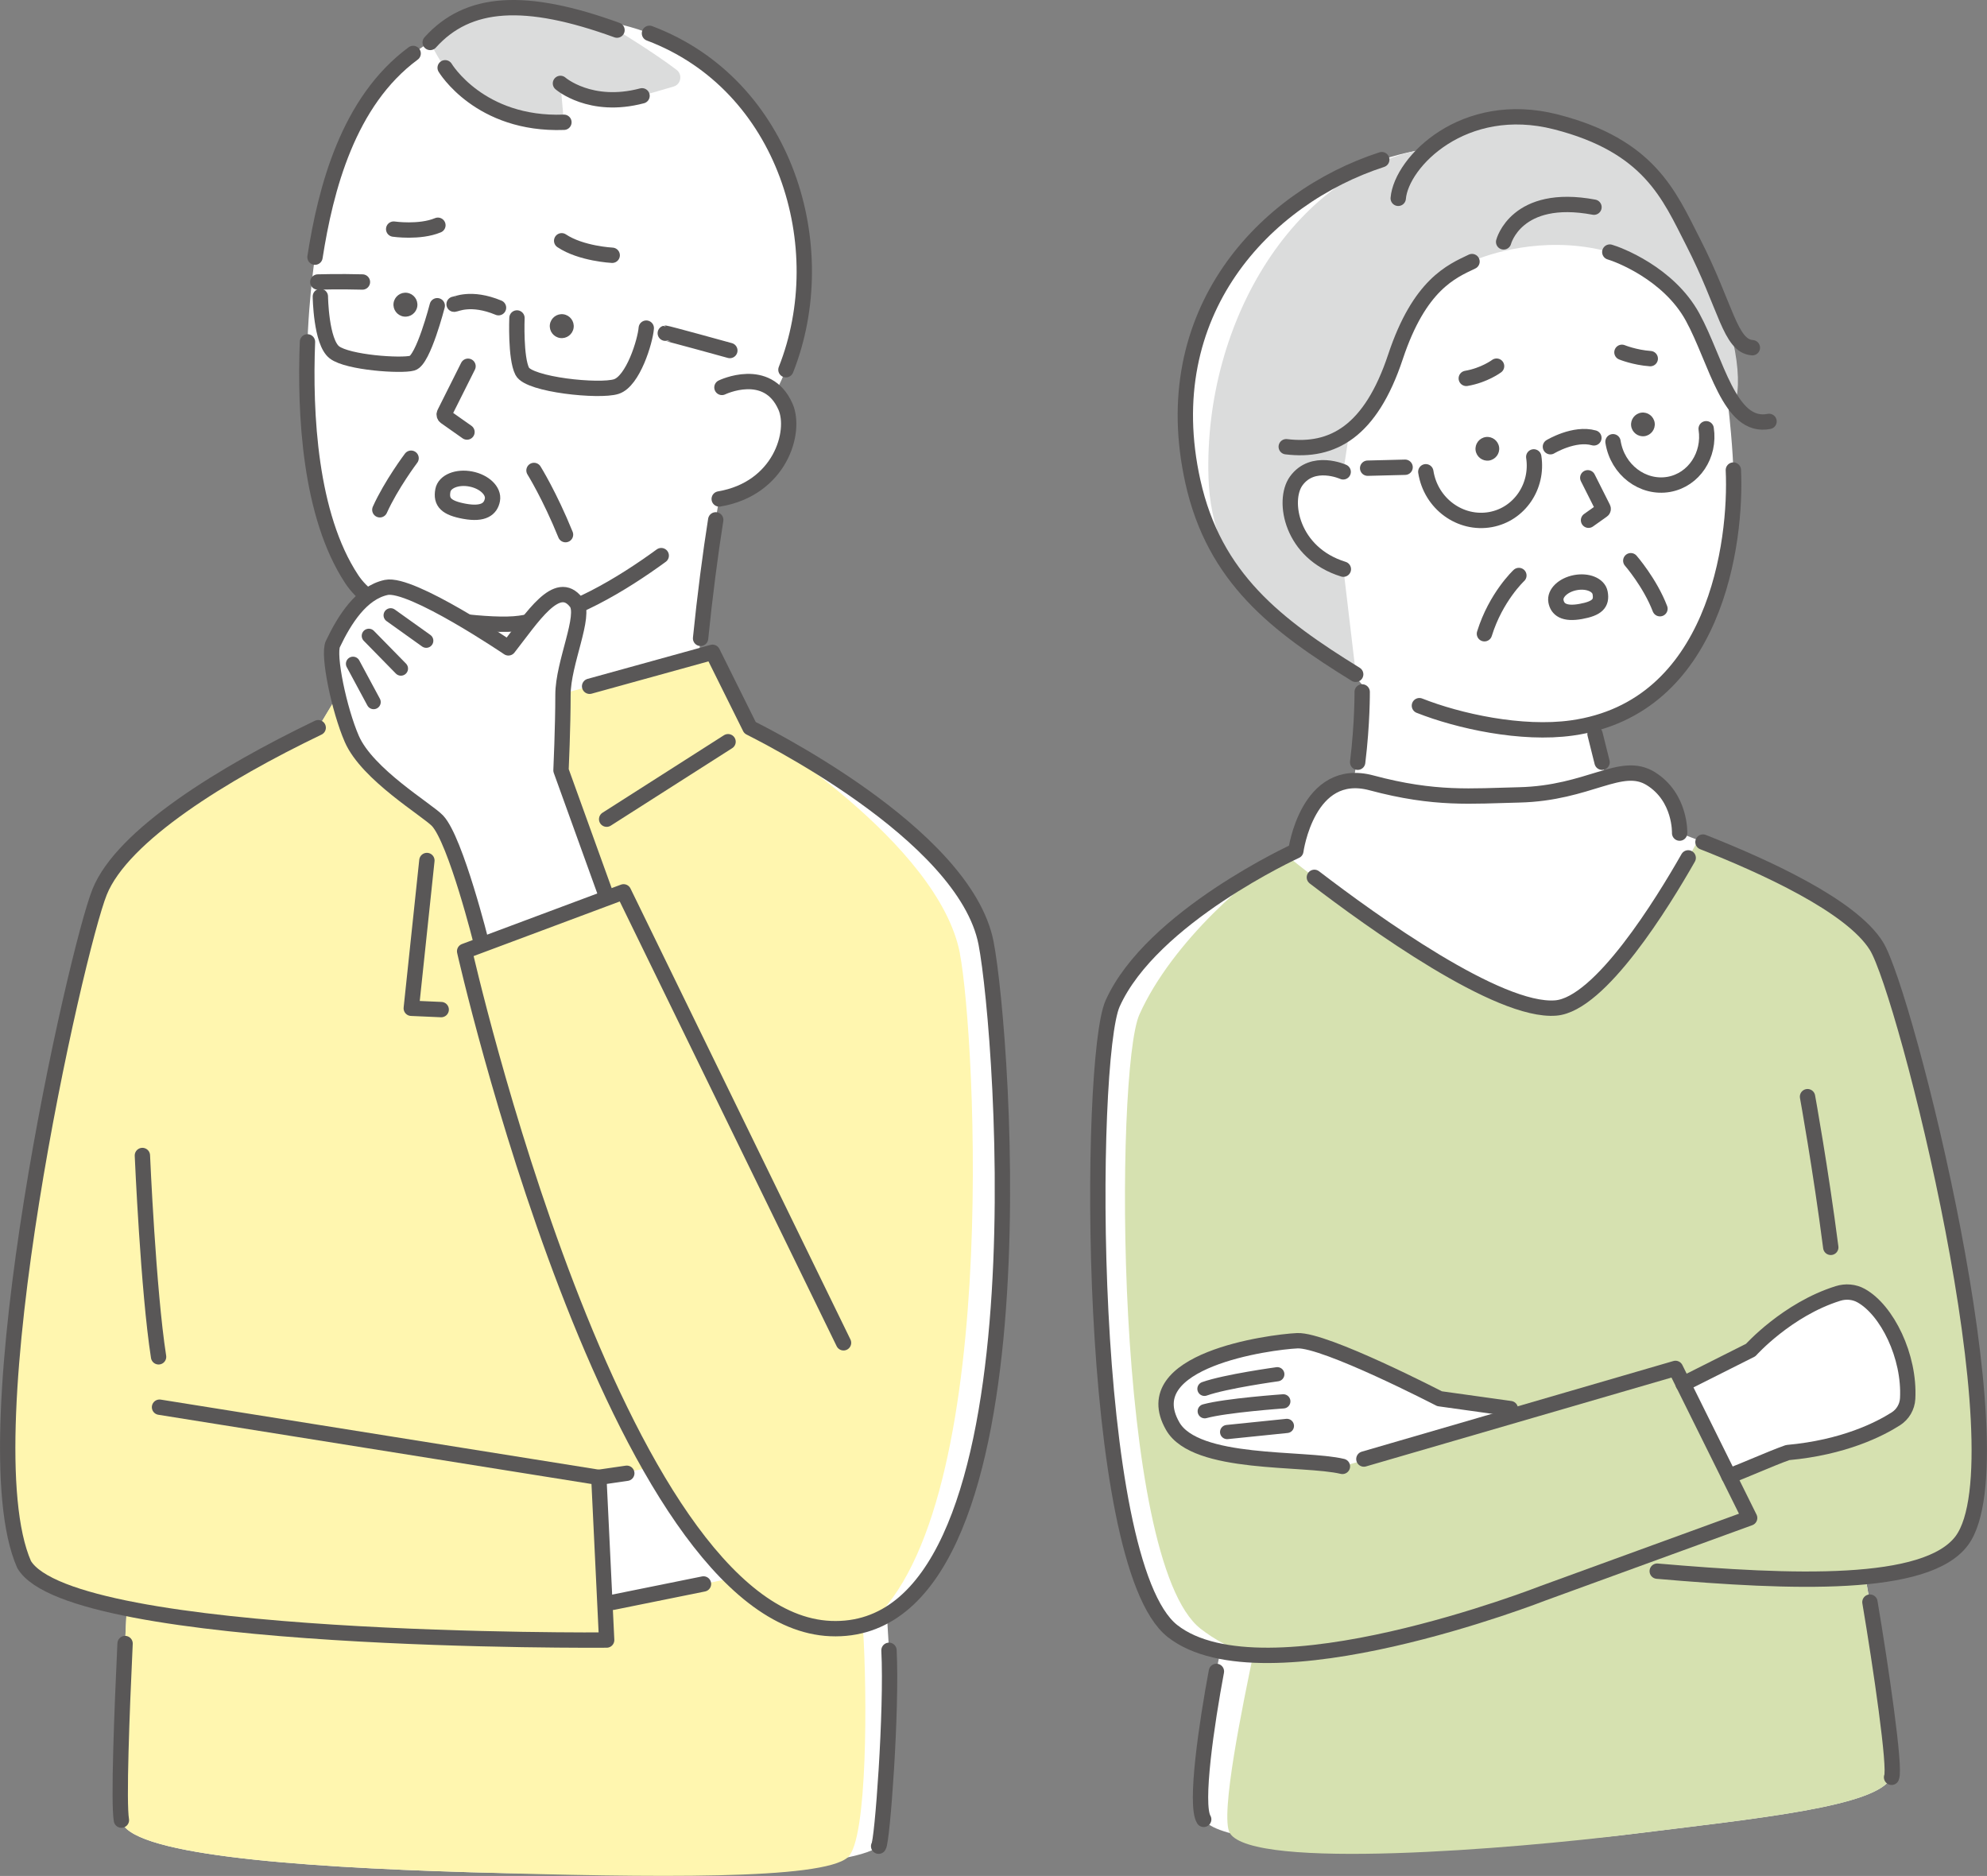 <?xml version="1.0" encoding="UTF-8"?><svg id="_レイヤー_2" xmlns="http://www.w3.org/2000/svg" viewBox="0 0 211.13 199.3"><rect x="0" y="0" width="211.13" height="199.3" fill="#808080" stroke="none"/><defs><style>.cls-1{stroke-width:1.51px;}.cls-1,.cls-2{fill:none;stroke:#595757;stroke-linecap:round;stroke-linejoin:round;}.cls-3{fill:#fff;}.cls-4{fill:#fff6af;}.cls-5{fill:#d6e1b0;}.cls-6{fill:#dbdcdc;}.cls-7{fill:#595757;}.cls-2{stroke-width:1.63px;}</style></defs><g id="contents"><g><path class="cls-3" d="M166.56,22.92c-10.81-3.76-25.92,1.83-31.37,11.84-5.45,10.01-3.64,22.88,1.43,28.7,5.53,6.33,8.25,9.43,8.25,9.43,0,0-.38,16-5.23,20.35l30.51,22.19,6.74-20.87-5.27-8.01-2.4-9.64c13.29-3.44,15.31-19.71,14.96-26.96,0,0-.09-3.77-.89-9.55-.83-6.03-5.92-13.72-16.73-17.47Z"/><path class="cls-3" d="M180.53,28.27l-.66-2.64c-2.51-4.9-4.6-10.13-14.54-12.68-5.83-1.49-10.54,.31-13.47,2.83-14.04,2.05-29.63,15-25.1,35.39,2.28,10.25,8.87,15.26,17.3,20.47l-1.32-11.16c-5.52-1.7-6.51-7.27-5.02-9.36,1.76-2.45,5-.98,5-.98l.58-3.81c1.55-1.35,3.45-3.85,4.97-8.42,2.55-7.67,5.95-9.07,8.13-10.11,1.69-.8,7.46-2.7,13.84-1.2l.8,.2c.82,.23,6.25,2.23,8.8,6.91,1.6,2.92,2.72,6.92,4.37,9.25,1.02-1.58,.07-8.5-3.69-14.67Z"/><path class="cls-3" d="M199.39,100.52c-3.04-4.92-14.73-9.69-20.92-12.02,0,0,.14-3.8-3.07-5.79-3.15-1.95-6.55,1.56-14,1.73-5.03,.11-8.88,.54-15.68-1.28-6.8-1.82-8.03,7.23-8.03,7.23,0,0-15.35,7.02-19.47,16.22-2.62,5.83-2.86,59.41,6.36,66.66,1.35,1.06,3.09,1.75,5.08,2.15-1.03,5-2.87,16.06-1.77,17.86,2.43,3.98,33.03,3.12,45.44,1.57,13.28-1.66,26.24-2.9,27.65-6.05,.5-1.12-1.68-15.33-2.78-21.31,4.88-.46,8.6-1.6,10.26-3.84,6.5-8.81-5.99-58.16-9.07-63.15Z"/><path class="cls-7" d="M173.32,45.26c.1,.69,.73,1.17,1.42,1.08,.69-.1,1.17-.73,1.08-1.42-.1-.69-.73-1.17-1.42-1.08-.69,.1-1.17,.73-1.08,1.42Z"/><path class="cls-6" d="M180.91,28.27l-1.04-2.65c-2.51-4.9-4.6-10.13-14.54-12.68-5.83-1.49-10.54,.31-13.47,2.83-14.04,2.05-23.98,18.21-23.45,34.98,.33,10.5,7.23,15.67,15.66,20.87l-1.32-11.16c-5.52-1.7-6.51-7.27-5.02-9.36,1.76-2.45,5-.98,5-.98l.58-3.81c1.55-1.35,3.45-3.85,4.97-8.42,2.55-7.67,5.95-9.07,8.13-10.11,1.69-.8,7.46-2.7,13.84-1.2l.8,.2c.82,.23,6.25,2.23,8.8,6.91,1.6,2.92,2.72,6.92,4.37,9.25,1.02-1.58,.45-8.5-3.31-14.67Z"/><path class="cls-7" d="M156.79,47.85c.1,.69,.73,1.17,1.42,1.08,.69-.1,1.17-.73,1.08-1.42-.1-.69-.73-1.17-1.42-1.08-.69,.1-1.17,.73-1.08,1.42Z"/><path class="cls-2" d="M168.71,50.76l1.62,3.22c.04,.08,.02,.19-.06,.24l-1.48,1.05"/><path class="cls-2" d="M172.34,37.43s1.34,.55,3.01,.67"/><path class="cls-5" d="M199.39,100.52c-2.74-4.44-12.52-8.75-18.96-11.26-1.3,2.42-9.53,17.38-15.11,17.83-7.48,.61-26.01-14.1-28.62-16.21-3.47,1.73-12.15,9.12-15.63,16.9-2.62,5.83-2.73,58,6.49,65.25,1.35,1.06,3.6,2.4,5.59,2.8-1.03,5-3.57,17.11-2.47,18.92,2.43,3.98,30.24,1.66,42.65,.11,13.28-1.66,26.24-2.9,27.65-6.05,.5-1.12-1.68-15.33-2.78-21.31,4.88-.46,8.6-1.6,10.26-3.84,6.5-8.81-5.99-58.16-9.07-63.15Z"/><path class="cls-2" d="M159.02,38.9s-1.29,.97-3.22,1.3"/><path class="cls-2" d="M144.74,73.51s.03,3.32-.48,7.47"/><path class="cls-2" d="M150.82,74.97c4.14,1.64,10.85,3.12,16.2,2.37,15.27-2.13,17.52-19.76,17.16-27.4"/><path class="cls-2" d="M161.39,61.14s-2.45,2.28-3.66,6.19"/><path class="cls-2" d="M173.28,59.57s2.04,2.34,3.1,5.1"/><path class="cls-2" d="M142.74,60.47c-5.52-1.7-6.51-7.27-5.02-9.36,1.76-2.45,5-.98,5-.98"/><path class="cls-2" d="M146.82,16.96c-12.43,4.04-24.07,16.24-20.07,34.21,2.28,10.25,8.87,15.26,17.3,20.47"/><path class="cls-2" d="M192.06,116.51s1.4,7.71,2.47,16.01"/><path class="cls-2" d="M170.02,62.98c.22,1.14-.34,1.67-2.05,1.98-1.81,.33-2.48-.23-2.64-1.08-.16-.85,.76-1.73,2.05-1.98,1.3-.25,2.48,.23,2.64,1.08Z"/><path class="cls-3" d="M183.7,156.82s-1.33,.18,6.25-2.5c5.97-.54,9.76-2.48,11.49-3.58,.74-.47,1.21-1.27,1.26-2.15,.24-4.49-2.19-9.41-4.94-10.94-.75-.42-1.65-.49-2.47-.23-5.4,1.69-9.27,6.01-9.27,6.01l-7.18,3.61,4.85,9.78Z"/><path class="cls-3" d="M142.64,155.79c-4.11-.98-15.59-.02-18.03-4.27-4.03-7.01,10.27-8.94,13.23-9.08,2.95-.14,15.12,6.16,15.12,6.16l9.79,1.37-20.1,5.82Z"/><path class="cls-2" d="M183.7,156.82c1.59-.56,4.4-1.85,6.25-2.5,5.97-.54,9.76-2.48,11.49-3.58,.74-.47,1.21-1.27,1.26-2.15,.24-4.49-2.19-9.41-4.94-10.94-.75-.42-1.65-.49-2.47-.23-5.4,1.69-9.27,6.01-9.27,6.01l-7.18,3.61"/><path class="cls-1" d="M135.72,146s-5.48,.75-7.74,1.55"/><path class="cls-1" d="M136.36,148.88s-6.1,.43-8.35,1.05"/><line class="cls-1" x1="136.74" y1="151.49" x2="130.39" y2="152.14"/><path class="cls-2" d="M142.64,155.79c-4.11-.98-15.59-.02-18.03-4.27-4.03-7.01,10.27-8.94,13.23-9.08,2.95-.14,15.12,6.16,15.12,6.16l7.52,1.05"/><line class="cls-2" x1="169.48" y1="77.98" x2="170.23" y2="80.98"/><path class="cls-2" d="M200.99,188.82c.44-.98-1.16-11.86-2.3-18.61"/><path class="cls-2" d="M129.25,177.57c-1.03,5.49-2.31,14.14-1.35,15.72"/><path class="cls-2" d="M136.67,47.46c4.91,.6,8.96-1.58,11.61-9.56,2.55-7.67,5.95-9.07,8.13-10.11"/><path class="cls-2" d="M159.77,25.7s1.33-5.24,9.6-3.69"/><path class="cls-2" d="M164.74,47.46s2.53-1.53,4.62-.94"/><line class="cls-2" x1="149.3" y1="49.64" x2="145.32" y2="49.74"/><path class="cls-2" d="M162.97,48.54c.48,3.13-1.52,6.1-4.59,6.66-3.21,.58-6.35-1.68-6.88-5.08"/><path class="cls-2" d="M181.29,45.55c.43,2.79-1.3,5.43-3.96,5.91-2.77,.49-5.47-1.53-5.94-4.53"/><path class="cls-2" d="M187.97,44.77c-4.23,.84-5.57-6.41-8.12-11.08-2.56-4.68-7.98-6.68-8.8-6.91"/><path class="cls-2" d="M148.57,21.07c.33-3.86,6.97-10.62,16.75-8.12,9.94,2.54,12.03,7.78,14.54,12.68,3.6,7.02,3.94,11.12,6.34,11.31"/><path class="cls-2" d="M180.95,89.46c6.43,2.54,15.77,6.74,18.44,11.06,3.08,4.99,15.57,54.34,9.07,63.15-3.74,5.06-18.02,4.49-32.37,3.25"/><path class="cls-2" d="M144.92,155.01l33.11-9.63,7.88,15.89-21.94,7.99s-29.7,11.64-39.39,4.02c-9.22-7.25-8.97-60.83-6.36-66.66,4.12-9.2,19.47-16.22,19.47-16.22,0,0,1.23-9.05,8.03-7.23,6.8,1.82,10.65,1.39,15.68,1.28,7.45-.17,10.85-3.68,14-1.73,3.21,1.99,3.07,5.79,3.07,5.79"/><path class="cls-2" d="M139.66,93.21c6.2,4.75,19.58,14.38,25.65,13.88,4.73-.39,11.36-11.19,14.07-15.95"/></g><g><path class="cls-3" d="M82.42,41.65c7.25-13.99,1.36-34.6-16.27-39-9.48-1.91-14.42-1.49-20.45,1.85-8.33,4.73-11.02,15-12.23,22.82,0-.08-3.61,22.78,3.89,34.18,1,1.52,2.52,2.63,4.27,3.18l-.92,7.9,11.39,19.31,22.07-20.97c.39-5.43,1.55-14.08,2.25-17.94,6.48-1.1,8.22-7.14,7.04-9.81-.29-.66-.65-1.16-1.04-1.54Z"/><path class="cls-3" d="M104.78,100.22c-2.26-11.76-24.53-22.6-25.09-22.91l-3.98-8.01-21.12,5.84-16.37-5.17-4.41,7.34c-10.05,4.83-20.79,11.42-23.22,17.44-2.48,6.13-14.12,57.65-8.03,71.46,1.19,2.02,5.32,3.54,10.91,4.67-.38,7.56-.95,20.31-.58,22.5,.61,3.56,17.7,4.96,37.13,5.53,19.43,.57,40.64-.36,43.34-2.77,2.12-1.89,1.32-17.79,.88-24.56,16.39-9.49,12.2-62.67,10.54-71.36Z"/><path class="cls-4" d="M102,101.3c-2.26-11.76-21.76-23.68-22.32-23.99l-3.98-8.01-21.12,5.84-16.37-5.17-4.41,7.34c-10.05,4.83-20.79,11.42-23.22,17.44-2.48,6.13-14.12,57.65-8.03,71.46,1.19,2.02,5.32,3.54,10.91,4.67-.38,7.56-.95,20.31-.58,22.5,.61,3.56,17.7,4.96,37.13,5.53,19.43,.57,37.38,.82,40.08-1.59,2.12-1.89,2.05-17.53,1.61-24.3,14.8-10.94,11.96-63.04,10.29-71.73Z"/><path class="cls-2" d="M15.13,122.76s.62,14.36,1.72,21.39"/><path class="cls-3" d="M77.74,167.66l-13.3,2.81-.81-13.52,5.48-1.03c2.35,4.36,6.04,8.91,8.63,11.74Z"/><line class="cls-2" x1="66.6" y1="156.52" x2="63.63" y2="156.95"/><line class="cls-2" x1="74.75" y1="168.28" x2="65.11" y2="170.23"/><path class="cls-7" d="M58.43,34.47c-.1,.7,.39,1.34,1.08,1.44,.7,.1,1.34-.39,1.44-1.08,.1-.7-.39-1.34-1.08-1.44-.7-.1-1.34,.39-1.44,1.08Z"/><path class="cls-7" d="M41.82,32.19c-.1,.7,.39,1.34,1.08,1.44,.7,.1,1.34-.39,1.44-1.08,.1-.7-.39-1.34-1.08-1.44-.7-.1-1.34,.39-1.44,1.08Z"/><path class="cls-2" d="M49.73,38.91l-2.5,4.99c-.07,.13-.03,.29,.09,.38l2.3,1.62"/><path class="cls-2" d="M65.05,27.12s-3.3-.16-5.37-1.54"/><path class="cls-2" d="M41.83,24.34s2.76,.4,4.7-.41"/><path class="cls-2" d="M47.06,52.1c-.24,1.27,.38,1.87,2.3,2.22,2.03,.37,2.78-.26,2.96-1.21,.18-.95-.85-1.94-2.3-2.22-1.45-.28-2.78,.26-2.96,1.21Z"/><path class="cls-2" d="M56.74,49.98s1.66,2.66,3.35,6.82"/><path class="cls-2" d="M43.68,48.68s-2.12,2.81-3.32,5.48"/><path class="cls-2" d="M93.36,196.14c.38-.34,1.43-14.43,1.1-20.81"/><path class="cls-2" d="M13.29,174.61c-.35,7.44-.71,16.91-.39,18.76"/><line class="cls-2" x1="64.46" y1="87.03" x2="77.36" y2="78.8"/><path class="cls-2" d="M33.81,77.31c-10.05,4.83-20.79,11.42-23.22,17.44-2.48,6.13-14.12,57.65-8.03,71.46,5,8.51,61.9,8.03,61.9,8.03l-.83-17.28-46.68-7.46"/><path class="cls-2" d="M54.93,33.78s-.17,4.25,.56,5.67c.73,1.43,8.21,2.19,9.99,1.62,1.79-.57,3.08-4.83,3.19-6.21"/><path class="cls-2" d="M34.04,31.5s.06,4.85,1.5,5.94c1.43,1.09,7.1,1.47,8.27,1.14,1.17-.33,2.65-6.1,2.65-6.1"/><path class="cls-2" d="M48.25,32.32c.16,.03,1.76-.86,4.72,.37"/><path class="cls-2" d="M33.77,29.96s2.27-.07,4.74,0"/><path class="cls-2" d="M70.69,35.4c.1-.03,6.86,1.84,6.86,1.84"/><polyline class="cls-2" points="45.36 91.42 43.7 107.12 46.88 107.26"/><path class="cls-6" d="M68.22,10.18c-5.5,1.46-8.67-1.32-8.67-1.32l.37,4.14c-8.97,.33-12.62-5.79-12.62-5.79-.77-1.02-1.59-2.7-1.59-2.7C49.73,.03,55.82-.34,65.56,3.2c0,0,3.93,2.39,6.33,4.22,.66,.51,.47,1.55-.33,1.78l-3.34,.97Z"/><path class="cls-2" d="M83.51,39.28c5.16-13.02,0-30.28-14.5-35.74"/><path class="cls-2" d="M76.05,55.23c-.55,3.45-1.17,8.2-1.61,12.59"/><path class="cls-2" d="M76.71,41.16s4.82-2.34,6.75,2.04c1.18,2.67-.56,8.71-7.04,9.81"/><path class="cls-2" d="M32.67,36.32c-.3,7.65,.24,18.43,4.69,25.19,1.11,1.69,2.87,2.88,4.87,3.36,3,.72,9.94,1.78,13,1.35,5.23-.73,10.85-4.14,15.03-7.19"/><path class="cls-2" d="M43.9,5.68c-6.93,5.11-9.3,14.42-10.43,21.64"/><path class="cls-2" d="M59.92,12.99c-8.97,.33-12.62-5.79-12.62-5.79"/><path class="cls-2" d="M68.22,10.18c-5.5,1.46-8.67-1.32-8.67-1.32"/><path class="cls-2" d="M45.71,4.51C49.73,.03,55.82-.34,65.56,3.2"/><g><path class="cls-3" d="M51.16,100.22s-2.73-10.95-4.67-13.02c-1.07-1.14-7.46-4.91-9.11-8.7-1.35-3.1-2.56-8.93-2.01-10.08,1.22-2.56,3.01-5.44,5.67-6.01,2.66-.57,12.98,6.42,12.98,6.42,2.55-3.25,5.18-7.46,7.2-4.84,1.08,1.39-1.4,6.42-1.4,9.82s-.21,8.03-.21,8.03l4.84,13.41-13.3,4.97Z"/><line class="cls-1" x1="45.29" y1="68.07" x2="41.51" y2="65.37"/><line class="cls-1" x1="42.6" y1="71.03" x2="39.19" y2="67.55"/><line class="cls-1" x1="39.7" y1="74.59" x2="37.51" y2="70.52"/><path class="cls-2" d="M51.16,100.22s-2.73-10.95-4.67-13.02c-1.07-1.14-7.46-4.91-9.11-8.7-1.35-3.1-2.56-8.93-2.01-10.08,1.22-2.56,3.01-5.44,5.67-6.01,2.66-.57,12.98,6.42,12.98,6.42,2.55-3.25,5.18-7.46,7.2-4.84,1.08,1.39-1.4,6.42-1.4,9.82s-.21,8.03-.21,8.03l4.84,13.41"/></g><path class="cls-2" d="M89.63,142.66l-23.37-47.91-16.89,6.31s16.03,71.02,38.89,71.96c23.3,.96,18.37-63.18,16.52-72.8-2.26-11.76-24.53-22.6-25.09-22.91l-3.98-8.01-13.06,3.61"/></g></g></svg>